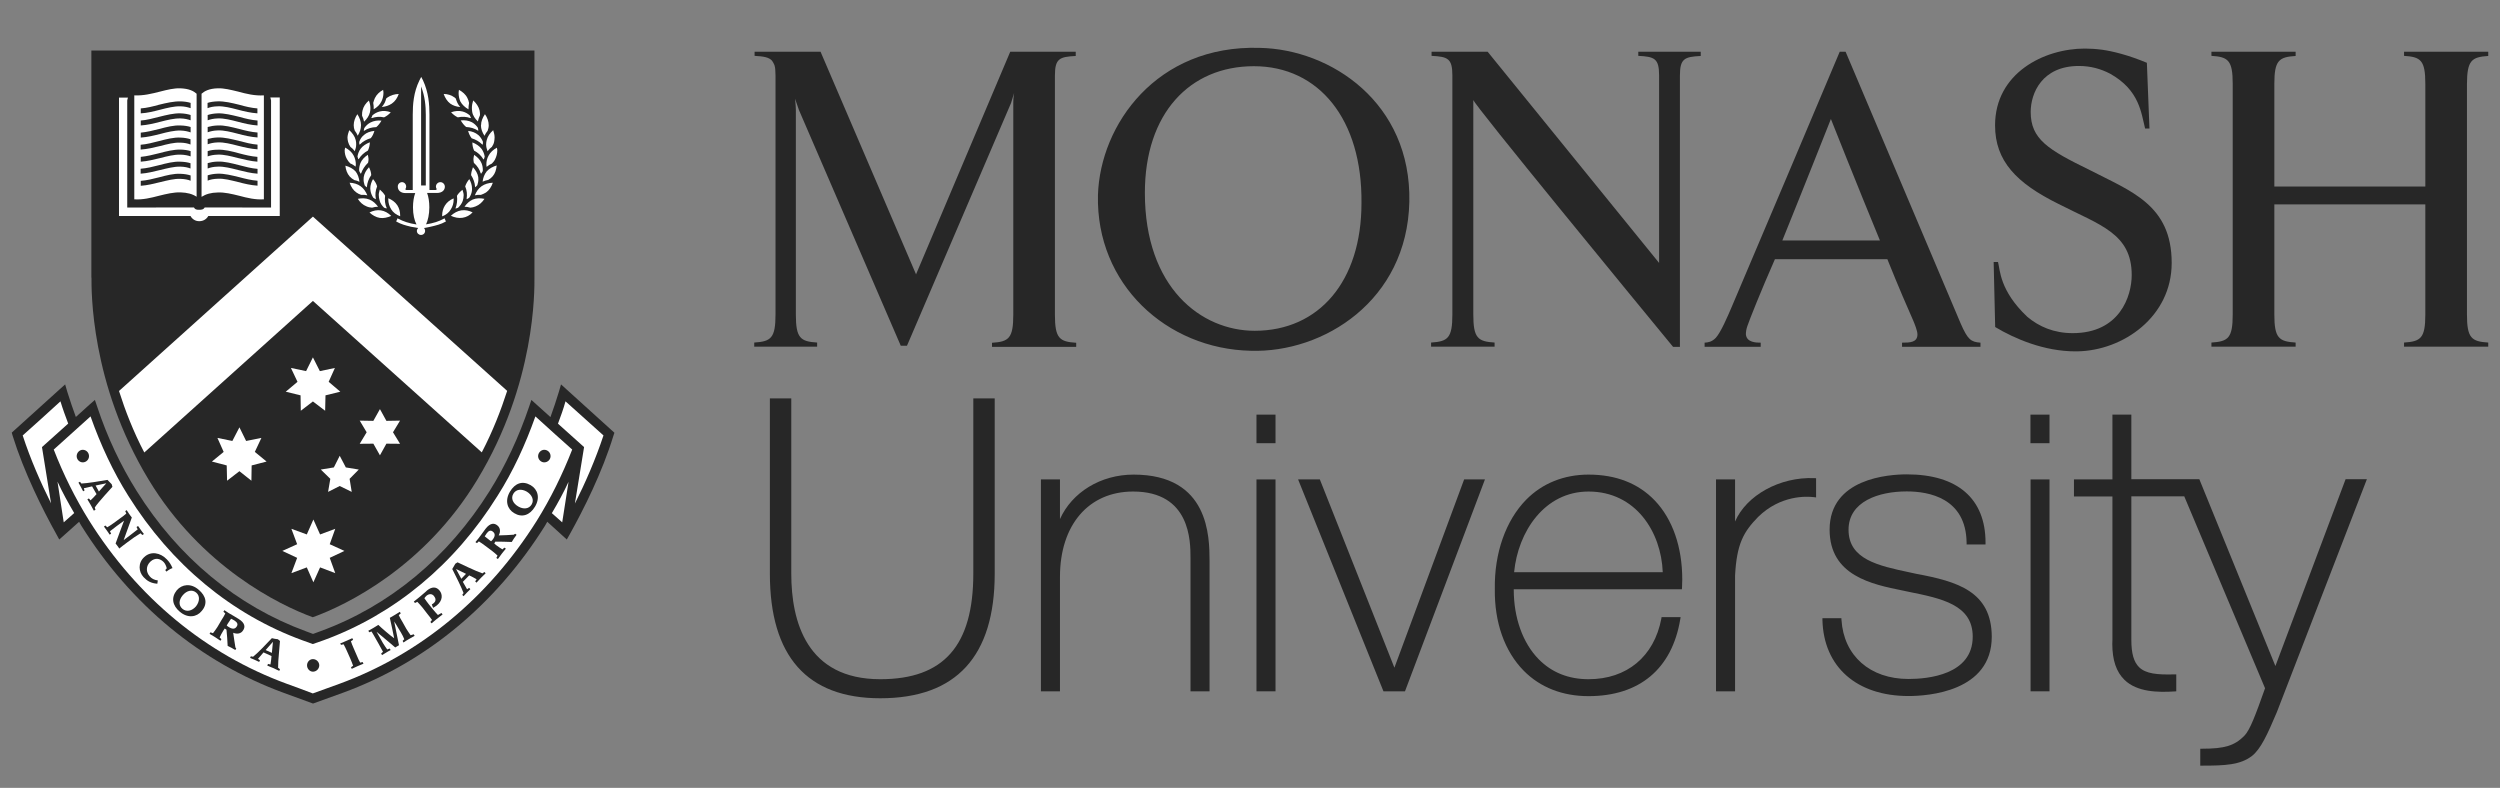 <?xml version="1.0" encoding="utf-8"?>
<!-- Generator: Adobe Illustrator 26.0.2, SVG Export Plug-In . SVG Version: 6.00 Build 0)  -->
<svg version="1.1" id="Layer_1" xmlns="http://www.w3.org/2000/svg" xmlns:xlink="http://www.w3.org/1999/xlink" x="0px" y="0px"
	 viewBox="0 0 212.6 67" style="enable-background:new 0 0 212.6 67;" xml:space="preserve">
<rect x="0" y="0" width="212.6" height="67" fill="#808080" stroke="none"/>
<style type="text/css">
	.st0{fill:#272727;}
	.st1{fill:#FFFFFF;}
	.st2{fill-rule:evenodd;clip-rule:evenodd;fill:#272727;}
</style>
<g>
	<g>
		<path class="st0" d="M82.77,33.88v14.9c0,6.12-2.51,8.98-7.91,8.98c-6.25,0-7.57-4.88-7.57-8.98v-14.9h-1.82v14.9
			c0,7.03,3.16,10.6,9.39,10.6c6.46,0,9.73-3.57,9.73-10.6v-14.9h-0.15H82.77z"/>
		<path class="st0" d="M96.4,40.36c-2.8,0-5.23,1.5-6.26,3.78c0-0.83,0-3.37,0-3.37h-1.62v18.02h1.62v-9.74
			c0-4.41,2.44-7.25,6.22-7.25c4.88,0,4.88,4.24,4.88,5.64v11.35h1.62V47.68C102.85,45.68,102.85,40.36,96.4,40.36z"/>
		<polygon class="st0" points="106.85,40.77 106.85,58.79 108.47,58.79 108.47,40.77 108.32,40.77 		"/>
		<polygon class="st0" points="106.85,35.26 106.85,37.69 108.47,37.69 108.47,35.26 108.32,35.26 		"/>
		<path class="st0" d="M124.51,40.77c0,0-5.72,15.46-5.93,16.01c-0.22-0.55-6.34-16.01-6.34-16.01h-1.85l7.26,18.02h1.83l6.8-18.02
			h-0.22H124.51z"/>
		<path class="st0" d="M135.09,40.36c-2.09,0-3.93,0.74-5.3,2.13c-1.74,1.77-2.72,4.54-2.67,7.6c-0.04,2.83,0.83,5.3,2.46,6.95
			c1.4,1.42,3.3,2.16,5.51,2.16c4.33,0,7.1-2.32,7.8-6.54l0.03-0.18h-1.62l-0.02,0.13c-0.61,3.22-2.93,5.15-6.19,5.15
			c-1.7,0-3.13-0.57-4.24-1.7c-1.35-1.37-2.12-3.52-2.12-5.91c0-0.01,0-0.02,0-0.04c0.3,0,14.3,0,14.3,0l0.01-0.15
			c0.01-0.23,0.02-0.45,0.02-0.68c0-2.76-0.82-5.13-2.34-6.72C139.32,41.1,137.42,40.36,135.09,40.36z M135.09,41.8
			c4.01,0,6.18,3.43,6.31,6.86c-0.32,0-12.3,0-12.64,0C129.09,45.22,131.34,41.8,135.09,41.8z"/>
		<path class="st0" d="M147.55,44.35c0-0.77,0-3.58,0-3.58h-1.62v18.02h1.62v-9.84c0.14-2.7,0.72-3.72,1.96-4.99
			c1.91-1.87,4.13-1.76,4.76-1.68l0.17,0.02v-1.63l-0.15-0.01C151.34,40.54,148.51,42.13,147.55,44.35z"/>
		<path class="st0" d="M162.97,48.8c0,0-0.55-0.12-0.55-0.12c-2.69-0.57-5.22-1.11-5.22-3.63c0-2.4,2.55-3.26,4.95-3.26
			c1.88,0,5.04,0.56,5.09,4.36l0,0.15h1.61v-0.15c0-3.75-2.38-5.81-6.7-5.81c-1.54,0-6.56,0.34-6.56,4.7c0,3.92,3.6,4.65,6.22,5.18
			l0.47,0.1c2.82,0.57,5.48,1.1,5.48,3.82c0,3.25-3.82,3.6-5.46,3.6c-3.27,0-5.51-1.97-5.7-5.02l-0.01-0.15h-1.61l0,0.16
			c0.1,3.98,2.91,6.46,7.32,6.46c1.66,0,7.08-0.37,7.08-5.05C169.36,50.3,166.47,49.45,162.97,48.8z"/>
		<polygon class="st0" points="172.68,40.77 172.68,58.79 174.29,58.79 174.29,40.77 174.14,40.77 		"/>
		<path class="st0" d="M181.25,40.77c0-0.29,0-5.51,0-5.51h-0.15h-1.46c0,0,0,5.22,0,5.51c-0.28,0-3.27,0-3.27,0v1.45
			c0,0,2.99,0,3.27,0c0,0.3,0,12.22,0,12.22c0,0.1-0.01,0.21-0.01,0.31c0,1.39,0.34,2.39,1.04,3.07c1.07,1.04,2.84,1.07,4.26,0.98
			l0.14-0.01v-1.44l-0.16,0c-1.46,0.04-2.42-0.05-3-0.61c-0.45-0.44-0.66-1.17-0.66-2.31c0,0,0-11.92,0-12.22c0.24,0,3.53,0,4.5,0
			c1.77,4.21,6.83,16.23,6.87,16.32c-0.8,2.25-1.28,3.56-1.77,4.05c-0.84,0.84-1.67,1.09-3.58,1.09h-0.16v1.44h0.16
			c1.97,0,3.24-0.06,4.23-0.82c0.76-0.59,1.33-1.86,2.12-3.72c0,0,7.66-19.82,7.66-19.82h-0.22h-1.59c0,0-5.7,15.19-5.97,15.89
			c-0.28-0.69-6.47-15.89-6.47-15.89H181.25z"/>
		<polygon class="st0" points="172.67,35.26 172.67,37.69 174.29,37.69 174.29,35.26 174.14,35.26 		"/>
	</g>
	<g>
		<path class="st0" d="M106.37,29.83c-7.16-0.15-13.18-5.65-13-13.25c0.19-5.98,4.99-12.77,13.74-12.51
			c6.09,0.11,12.92,4.69,12.74,13.1C119.66,25.59,112.53,30.02,106.37,29.83z M106.63,5.63c-5.46,0-9.27,4.02-9.27,10.77
			c0,8.08,4.8,11.73,9.34,11.73c5.46,0,9.08-4.2,9.08-10.85C115.86,10.16,112.16,5.63,106.63,5.63z"/>
		<path class="st0" d="M211.6,4.76V4.4h-7.16v0.35c1.42,0.09,1.81,0.37,1.81,2.38v8.73h-12.84V7.14c0-2.01,0.39-2.29,1.81-2.38V4.4
			h-7.16v0.35c1.42,0.09,1.81,0.37,1.81,2.38v19.61c0,2.02-0.39,2.3-1.81,2.39v0.35h7.16v-0.35c-1.42-0.09-1.81-0.37-1.81-2.39
			v-9.36h12.84v9.36c0,2.02-0.39,2.3-1.81,2.39v0.35h7.16v-0.35c-1.42-0.09-1.81-0.37-1.81-2.39V7.14
			C209.8,5.13,210.19,4.85,211.6,4.76z"/>
		<path class="st0" d="M121.74,4.4v0.35c1.38,0.07,1.77,0.22,1.77,1.67v20.32c0,2.02-0.39,2.3-1.81,2.39v0.35h5.4v-0.35
			c-1.42-0.09-1.81-0.37-1.81-2.39V8.5c0,0.33,13.97,17.33,16.99,21h0.58V6.43c0-1.45,0.39-1.6,1.77-1.67V4.4h-5.31v0.35
			c1.38,0.07,1.77,0.22,1.77,1.67v15.94L126.51,4.4H121.74z"/>
		<path class="st0" d="M156.95,4.4h-0.5c-1.27,3.02-7.14,16.91-9.19,21.71c-0.35,0.82-0.92,2.15-1.35,2.62
			c-0.34,0.35-0.65,0.39-0.95,0.41v0.35h4.77v-0.35c-0.38,0-1.2-0.01-1.26-0.71c0-0.22,0.04-0.47,0.14-0.74
			c0.15-0.45,1.11-2.88,2.33-5.65h9.56c0.94,2.34,1.8,4.33,2.2,5.22l0,0c0.11,0.26,0.36,0.87,0.36,1.17c0,0.69-0.62,0.71-1.31,0.71
			v0.35h6.67v-0.35c-0.82-0.06-1.08-0.26-1.68-1.62L156.95,4.4z M151.57,20.45c1.62-3.99,4.13-10.33,4.13-10.33
			s2.25,5.68,4.17,10.33H151.57z"/>
		<path class="st0" d="M64.17,4.4v0.35c0.77,0.04,1.23,0.12,1.49,0.42c0.08,0.12,0.15,0.24,0.2,0.37c0,0,0,0,0,0
			c0.05,0.13,0.06,0.27,0.07,0.4c0.01,0.14,0.02,0.3,0.02,0.48v20.32c0,2.02-0.39,2.3-1.81,2.39v0.35h5.35v-0.35
			c-1.42-0.09-1.81-0.37-1.81-2.39V9.35c0-0.33-0.07-0.96-0.07-0.96l0.33,0.96L76.6,29.4h0.53l8.85-20.64l0.26-0.85
			c0,0-0.07,0.41-0.07,0.78v18.07c0,2.02-0.39,2.3-1.81,2.39v0.35h7.16v-0.35c-1.42-0.09-1.81-0.37-1.81-2.39V6.43
			c0-1.45,0.39-1.6,1.77-1.67V4.4h-5.57L77.9,23.33L69.78,4.4H64.17z"/>
		<path class="st0" d="M169.67,27.81c1.68,1.01,4.18,2.07,6.82,2.07c0.05,0,0.1,0,0.15,0c3.92-0.06,8.04-2.95,8.04-7.52
			c0-4.95-3.47-6.09-6.97-7.9c-3.54-1.73-5.02-2.62-5.02-4.94c0-1.59,0.96-3.91,4.1-3.91c1,0,1.87,0.25,2.64,0.65
			c2.54,1.41,2.66,3.4,2.99,4.67h0.37l-0.22-5.59c-1.61-0.67-2.9-0.98-3.8-1.11c-0.54-0.07-1.05-0.1-1.47-0.1
			c-3.5,0-7.64,2.1-7.64,6.53c0,3.03,1.81,4.91,5.39,6.68c3.54,1.81,6.23,2.51,6.23,6.05c0,1.81-1.03,4.94-5.02,4.94
			c-1.59,0-2.86-0.55-3.86-1.39c-2.36-2.23-2.31-4-2.49-4.66h-0.37L169.67,27.81"/>
	</g>
	<path class="st0" d="M7.78,23.61c0,1.03-0.11,8.97,4.86,17.18c4.47,7.41,11.13,10.67,13.96,11.7c2.87-1.03,9.52-4.29,13.99-11.7
		c4.98-8.21,4.86-16.15,4.86-17.18V4.3l-37.68,0V23.61z"/>
	<g>
		<path class="st0" d="M47.71,32.69l-0.18,0.62c-0.22,0.74-0.47,1.46-0.72,2.16l-1.62-1.46l-0.2,0.59
			c-0.87,2.56-1.99,4.98-3.35,7.15c-3.54,5.66-8.54,9.8-14.42,11.94c0,0-0.42,0.15-0.6,0.22c-0.17-0.07-0.59-0.22-0.59-0.22
			c-5.88-2.15-10.87-6.28-14.41-11.94c-1.36-2.17-2.5-4.58-3.35-7.15l-0.2-0.59l-0.47,0.41l-1.15,1.04c-0.25-0.69-0.5-1.4-0.73-2.15
			l-0.18-0.62l-0.48,0.43L1,36.79l0.07,0.25c0.96,3.1,2.55,6.28,3.73,8.4l0.24,0.44l1.69-1.51c0.06,0.11,0.12,0.24,0.19,0.34
			c4.2,6.72,10.16,11.63,17.21,14.21l2.49,0.91l2.52-0.91c7.06-2.58,12.99-7.49,17.2-14.2c0.07-0.11,0.13-0.24,0.2-0.35l1.66,1.51
			l0.25-0.44c1.17-2.1,2.76-5.25,3.72-8.4l0.08-0.24L47.71,32.69z"/>
	</g>
	<g>
		<path class="st1" d="M42.29,12.78c0,0.27-0.07,0.53-0.18,0.75c-0.06,0.14-0.16,0.26-0.28,0.38c-0.16,0.07-0.31,0.16-0.45,0.28
			c-0.01-0.06-0.02-0.13-0.02-0.19c0-0.28,0.06-0.53,0.18-0.75c0.15-0.3,0.42-0.53,0.71-0.69C42.27,12.63,42.29,12.71,42.29,12.78z"
			/>
		<path class="st1" d="M39.23,17.89L39.23,17.89c0.33-0.05,0.66,0.02,0.96,0.17c-0.23,0.25-0.53,0.41-0.86,0.46
			c-0.33,0.05-0.67-0.02-0.99-0.17C38.6,18.11,38.9,17.94,39.23,17.89z"/>
		<path class="st1" d="M37.61,18.4c0-0.02-0.01-0.05-0.01-0.07c0-0.31,0.08-0.61,0.24-0.86l0,0c0.17-0.27,0.41-0.46,0.73-0.6
			c0.01,0.03,0.01,0.06,0.01,0.09c0,0.31-0.08,0.59-0.24,0.84C38.19,18.07,37.93,18.27,37.61,18.4z"/>
		<path class="st1" d="M38.86,16.65c0.11-0.2,0.28-0.36,0.47-0.51c0.04,0.15,0.1,0.3,0.1,0.45c0,0.17-0.03,0.34-0.08,0.5
			c-0.08,0.22-0.22,0.41-0.4,0.58c-0.06,0.02-0.14,0.04-0.2,0.07c0-0.02-0.01-0.03-0.01-0.04C38.86,17.38,38.91,17.02,38.86,16.65z"
			/>
		<path class="st1" d="M39.56,15.85c0.07-0.22,0.19-0.43,0.35-0.62c0.14,0.25,0.23,0.52,0.23,0.8c0,0.04,0,0.08,0,0.13
			c-0.02,0.24-0.1,0.45-0.24,0.66c-0.07,0.04-0.14,0.08-0.2,0.12c-0.01-0.01-0.01-0.03-0.02-0.04
			C39.74,16.55,39.71,16.2,39.56,15.85z"/>
		<path class="st1" d="M40.06,14.89c0.01-0.23,0.08-0.45,0.16-0.67c0.23,0.25,0.4,0.53,0.45,0.84c0.01,0.07,0.01,0.14,0.01,0.21
			c0,0.16-0.04,0.32-0.09,0.48c-0.06,0.06-0.11,0.11-0.16,0.17c-0.01-0.01-0.02-0.03-0.03-0.04C40.38,15.54,40.26,15.21,40.06,14.89
			z"/>
		<path class="st1" d="M40.3,13.85c-0.02-0.11-0.04-0.21-0.04-0.32c0-0.11,0.04-0.24,0.06-0.36c0.28,0.19,0.51,0.41,0.63,0.71
			c0.08,0.19,0.11,0.39,0.11,0.59c0,0.03-0.01,0.06-0.01,0.09c-0.05,0.07-0.09,0.14-0.13,0.21c-0.01-0.01-0.03-0.02-0.04-0.03
			C40.79,14.42,40.59,14.11,40.3,13.85z"/>
		<path class="st1" d="M40.32,12.81c-0.1-0.22-0.15-0.44-0.15-0.7c0.32,0.12,0.6,0.31,0.79,0.56c0.13,0.19,0.22,0.4,0.26,0.65
			c-0.03,0.08-0.05,0.15-0.07,0.23c-0.02-0.01-0.03-0.01-0.05-0.01C40.92,13.23,40.65,12.98,40.32,12.81z"/>
		<path class="st1" d="M41.06,12.29c-0.02,0-0.04-0.01-0.06-0.01c-0.24-0.24-0.55-0.42-0.89-0.52c-0.14-0.18-0.24-0.39-0.3-0.63
			c0.34,0.04,0.62,0.15,0.86,0.35c0.17,0.14,0.31,0.35,0.4,0.58C41.06,12.14,41.06,12.22,41.06,12.29z"/>
		<path class="st1" d="M40.65,11.11c-0.3-0.19-0.62-0.29-1.01-0.31c-0.18-0.15-0.33-0.34-0.46-0.56c0.34-0.04,0.67,0.01,0.96,0.16
			c0.19,0.11,0.36,0.26,0.5,0.47c0.01,0.08,0.02,0.16,0.04,0.23C40.67,11.11,40.66,11.11,40.65,11.11z"/>
		<path class="st1" d="M40,17.66c-0.17-0.05-0.34-0.08-0.5-0.08c0.19-0.27,0.43-0.49,0.7-0.61l0,0c0.31-0.13,0.65-0.13,1-0.06
			c-0.19,0.29-0.44,0.52-0.75,0.64C40.29,17.62,40.15,17.65,40,17.66z"/>
		<path class="st1" d="M40.9,16.57c-0.18-0.01-0.35,0-0.52,0.04c0.12-0.3,0.3-0.58,0.57-0.77v0c0.27-0.19,0.6-0.29,0.96-0.3
			c-0.12,0.35-0.31,0.64-0.58,0.83C41.19,16.45,41.05,16.52,40.9,16.57z"/>
		<path class="st1" d="M41.89,15c-0.1,0.12-0.23,0.22-0.37,0.3c-0.17,0.03-0.33,0.08-0.48,0.15c0.04-0.33,0.15-0.63,0.36-0.89
			c0.22-0.24,0.53-0.4,0.84-0.49C42.2,14.44,42.11,14.75,41.89,15z"/>
		<path class="st1" d="M42.06,11.69c0,0.13-0.02,0.25-0.04,0.37c-0.03,0.15-0.1,0.3-0.19,0.43c-0.14,0.1-0.26,0.22-0.37,0.37
			c-0.07-0.2-0.12-0.38-0.12-0.57c0-0.13,0.02-0.26,0.05-0.38c0.08-0.32,0.28-0.6,0.55-0.84C42.01,11.28,42.06,11.49,42.06,11.69z"
			/>
		<path class="st1" d="M40.91,10.64c0-0.32,0.13-0.63,0.33-0.93c0.2,0.29,0.32,0.61,0.32,0.94c0,0,0,0,0,0.01
			c0,0.16-0.04,0.31-0.09,0.46c-0.11,0.13-0.2,0.28-0.27,0.43c-0.18-0.28-0.3-0.58-0.3-0.89C40.91,10.65,40.91,10.64,40.91,10.64z"
			/>
		<path class="st1" d="M40.24,8.54c0.26,0.23,0.46,0.52,0.54,0.84c0.02,0.12,0.04,0.23,0.04,0.34c0,0.03-0.01,0.07-0.01,0.1
			c-0.08,0.17-0.14,0.34-0.17,0.51c-0.24-0.23-0.43-0.5-0.48-0.8c-0.02-0.12-0.03-0.24-0.03-0.36C40.13,8.97,40.17,8.75,40.24,8.54z
			"/>
		<path class="st1" d="M40.05,10.03c-0.01,0-0.03,0.01-0.05,0.01c-0.33-0.12-0.7-0.14-1.07-0.06c-0.21-0.1-0.4-0.25-0.57-0.43
			c0.33-0.12,0.66-0.15,0.97-0.07c0.23,0.06,0.43,0.17,0.62,0.33C39.99,9.89,40.02,9.96,40.05,10.03z"/>
		<path class="st1" d="M39.03,7.64c0.31,0.17,0.57,0.39,0.72,0.7c0.07,0.13,0.11,0.27,0.14,0.42c-0.04,0.18-0.05,0.36-0.05,0.54
			c-0.29-0.17-0.54-0.39-0.69-0.67C39.05,8.41,39,8.16,39,7.9C39,7.81,39.02,7.72,39.03,7.64z"/>
		<path class="st1" d="M38.66,8.29c0.03,0.03,0.07,0.06,0.1,0.09c0.04,0.13,0.08,0.25,0.14,0.37v0c0.06,0.12,0.14,0.24,0.24,0.35
			c-0.31-0.02-0.61-0.12-0.85-0.29c-0.25-0.19-0.44-0.48-0.56-0.82C38.08,7.99,38.39,8.1,38.66,8.29z"/>
		<path class="st1" d="M34.19,15.49c0.19,0,0.35,0.17,0.35,0.38c0,0.06-0.02,0.12-0.04,0.15c-0.03,0.07-0.05,0.14,0.09,0.14h0.51
			v-6.4c0-0.88,0.07-1.91,0.57-2.93l0.15-0.29l0.15,0.29c0.48,1.03,0.55,2.06,0.55,2.93v6.4h0.5c0.14,0,0.12-0.08,0.09-0.14
			c-0.02-0.03-0.04-0.09-0.04-0.15c0-0.21,0.17-0.38,0.38-0.38c0.21,0,0.38,0.18,0.38,0.39c0,0.26-0.2,0.53-0.68,0.53h-0.83
			c0.12,0.31,0.19,0.75,0.19,1.22c0,0.6-0.12,1.12-0.28,1.45c0.62-0.1,1.1-0.25,1.53-0.49l0.04-0.03l0.12,0.27l-0.03,0.02
			c-0.39,0.22-0.79,0.32-1.27,0.43c0,0-0.34,0.06-0.57,0.11c0.07,0.06,0.1,0.15,0.1,0.25c0,0.19-0.15,0.34-0.35,0.34
			c-0.19,0-0.35-0.15-0.35-0.34c0-0.1,0.05-0.19,0.11-0.25c-0.25-0.04-0.61-0.11-0.62-0.11c-0.46-0.11-0.83-0.21-1.22-0.43
			l-0.03-0.02l0.12-0.27l0.04,0.03c0.45,0.24,0.92,0.4,1.57,0.5c-0.18-0.33-0.3-0.85-0.3-1.45c0-0.47,0.07-0.9,0.19-1.22h-0.83
			c-0.45,0-0.65-0.28-0.65-0.53C33.81,15.67,33.98,15.49,34.19,15.49z"/>
		<path class="st1" d="M32.88,17.68c0,0.02,0,0.03-0.01,0.05c-0.07-0.03-0.13-0.05-0.21-0.07c-0.18-0.18-0.31-0.36-0.37-0.59
			c-0.05-0.16-0.08-0.33-0.08-0.5c0-0.14,0.05-0.29,0.09-0.45c0.17,0.15,0.34,0.32,0.45,0.52C32.7,17.02,32.74,17.38,32.88,17.68z"
			/>
		<path class="st1" d="M32,10.81c-0.39,0.01-0.74,0.11-1.03,0.31c-0.01,0-0.03,0-0.04,0c0.02-0.08,0.04-0.16,0.05-0.23
			c0.14-0.2,0.31-0.36,0.52-0.47c0.29-0.15,0.62-0.2,0.94-0.16C32.32,10.47,32.18,10.66,32,10.81z"/>
		<path class="st1" d="M31.96,16.9c-0.01,0.01-0.02,0.03-0.02,0.04c-0.07-0.05-0.13-0.09-0.2-0.13c-0.13-0.21-0.22-0.42-0.24-0.66
			c0-0.04-0.01-0.08-0.01-0.13c0-0.27,0.09-0.54,0.23-0.79c0.17,0.19,0.29,0.4,0.35,0.62C31.93,16.2,31.89,16.55,31.96,16.9z"/>
		<path class="st1" d="M30.93,15.06c0.05-0.32,0.22-0.6,0.45-0.84c0.11,0.22,0.18,0.44,0.19,0.67c-0.22,0.32-0.34,0.65-0.37,1
			c-0.01,0.01-0.02,0.03-0.03,0.04c-0.05-0.06-0.11-0.11-0.16-0.17c-0.05-0.16-0.09-0.32-0.09-0.48
			C30.92,15.21,30.92,15.14,30.93,15.06z"/>
		<path class="st1" d="M30.71,14.74c-0.01,0.01-0.02,0.02-0.04,0.03c-0.04-0.07-0.08-0.15-0.12-0.22c-0.01-0.03-0.01-0.06-0.01-0.09
			c0-0.2,0.04-0.4,0.11-0.59c0.12-0.29,0.35-0.52,0.63-0.71c0.02,0.12,0.06,0.25,0.06,0.36c0,0.11-0.01,0.21-0.04,0.32
			C31.02,14.11,30.82,14.42,30.71,14.74z"/>
		<path class="st1" d="M30.95,11.48c0.23-0.21,0.54-0.31,0.89-0.35c-0.07,0.24-0.16,0.45-0.31,0.62c-0.37,0.11-0.67,0.28-0.92,0.53
			c-0.02,0-0.04,0.01-0.05,0.01c0-0.07-0.01-0.15-0.01-0.22C30.63,11.83,30.76,11.63,30.95,11.48z"/>
		<path class="st1" d="M30.66,12.66c0.18-0.25,0.46-0.43,0.79-0.56c0,0.25-0.06,0.48-0.16,0.7c-0.33,0.18-0.6,0.43-0.78,0.72
			c-0.02,0.01-0.03,0.01-0.04,0.02c-0.02-0.08-0.04-0.15-0.07-0.23C30.44,13.07,30.52,12.85,30.66,12.66z"/>
		<path class="st1" d="M30.57,15.46c-0.14-0.07-0.29-0.12-0.45-0.15c-0.14-0.08-0.27-0.18-0.38-0.3c-0.22-0.25-0.33-0.56-0.37-0.92
			c0.35,0.09,0.65,0.25,0.87,0.49C30.43,14.82,30.53,15.13,30.57,15.46z"/>
		<path class="st1" d="M30.67,15.84L30.67,15.84c0.26,0.19,0.44,0.46,0.57,0.77c-0.17-0.04-0.35-0.05-0.53-0.04
			c-0.15-0.05-0.28-0.11-0.4-0.2c-0.27-0.19-0.46-0.48-0.58-0.83C30.09,15.55,30.41,15.65,30.67,15.84z"/>
		<path class="st1" d="M31.42,16.97L31.42,16.97c0.3,0.12,0.54,0.35,0.73,0.61c-0.17,0-0.34,0.03-0.51,0.08
			c-0.16-0.01-0.32-0.04-0.47-0.11c-0.31-0.12-0.56-0.35-0.74-0.64C30.76,16.84,31.1,16.84,31.42,16.97z"/>
		<path class="st1" d="M32.39,17.89L32.39,17.89c0.33,0.05,0.62,0.22,0.88,0.47c-0.32,0.14-0.65,0.22-0.97,0.17
			c-0.32-0.05-0.62-0.22-0.88-0.46C31.74,17.91,32.07,17.84,32.39,17.89z"/>
		<path class="st1" d="M33.26,17.79c-0.15-0.25-0.24-0.53-0.24-0.84c0-0.03,0.01-0.06,0.01-0.09c0.32,0.14,0.58,0.33,0.76,0.6v0
			c0.16,0.25,0.24,0.55,0.24,0.86c0,0.03,0,0.05,0,0.07C33.7,18.27,33.43,18.07,33.26,17.79z"/>
		<path class="st1" d="M32.71,8.75c0.06-0.12,0.1-0.24,0.13-0.37c0.03-0.03,0.07-0.06,0.11-0.09c0.28-0.19,0.61-0.29,0.96-0.3
			c-0.12,0.34-0.31,0.63-0.59,0.82c-0.25,0.17-0.54,0.26-0.85,0.29C32.56,8.99,32.64,8.88,32.71,8.75L32.71,8.75z"/>
		<path class="st1" d="M31.88,8.34c0.15-0.31,0.41-0.54,0.7-0.7c0.01,0.08,0.03,0.17,0.03,0.25c0,0.26-0.06,0.51-0.17,0.73
			c-0.13,0.28-0.36,0.5-0.66,0.67c0.01-0.18-0.01-0.36-0.04-0.54C31.77,8.62,31.82,8.48,31.88,8.34z"/>
		<path class="st1" d="M31.67,9.81c0.18-0.16,0.39-0.27,0.62-0.33c0.29-0.08,0.62-0.05,0.94,0.07c-0.16,0.18-0.36,0.33-0.57,0.43
			c-0.35-0.08-0.71-0.05-1.04,0.06c-0.01-0.01-0.03-0.01-0.05-0.01C31.62,9.96,31.64,9.89,31.67,9.81z"/>
		<path class="st1" d="M30.83,9.39c0.07-0.32,0.27-0.61,0.54-0.84c0.08,0.21,0.13,0.42,0.13,0.64c0,0.12-0.01,0.24-0.04,0.36
			c-0.07,0.3-0.26,0.57-0.5,0.8c-0.03-0.17-0.09-0.34-0.17-0.51c0-0.03,0-0.07,0-0.1C30.79,9.61,30.8,9.5,30.83,9.39z"/>
		<path class="st1" d="M30.08,10.65c0-0.33,0.12-0.65,0.31-0.94c0.19,0.3,0.31,0.61,0.31,0.93c0,0,0,0.01,0,0.01
			c0,0.32-0.11,0.62-0.28,0.89c-0.06-0.15-0.14-0.3-0.25-0.43C30.11,10.97,30.08,10.81,30.08,10.65
			C30.08,10.65,30.08,10.65,30.08,10.65z"/>
		<path class="st1" d="M29.7,11.07c0.27,0.24,0.47,0.52,0.55,0.84c0.03,0.12,0.04,0.25,0.04,0.38c0,0.2-0.05,0.38-0.12,0.57
			c-0.1-0.14-0.23-0.27-0.37-0.37c-0.09-0.13-0.16-0.28-0.2-0.43c-0.03-0.12-0.05-0.25-0.05-0.37
			C29.56,11.49,29.62,11.28,29.7,11.07z"/>
		<path class="st1" d="M29.35,12.55c0.31,0.16,0.58,0.39,0.73,0.69c0.12,0.23,0.18,0.48,0.18,0.75c0,0.06-0.01,0.12-0.02,0.18
			c-0.14-0.11-0.29-0.21-0.45-0.27c-0.12-0.11-0.21-0.24-0.29-0.38c-0.13-0.22-0.19-0.48-0.19-0.75
			C29.32,12.71,29.34,12.63,29.35,12.55z"/>
	</g>
	<path class="st0" d="M36.21,9.76c0-0.73-0.07-1.57-0.4-2.41v8.42h0.4V9.76z"/>
	<g>
		<path class="st1" d="M20.35,16.65c0.67,0.18,1.38,0.35,2.09,0.3c0-0.35,0-7.39,0-8.66c0-0.09,0-0.15,0-0.18
			c-0.76,0.05-1.5-0.13-2.19-0.32c-0.62-0.15-1.21-0.3-1.73-0.28l0,0c-0.74,0.02-1.13,0.24-1.38,0.46v0.32v8.45
			c0.38-0.24,0.81-0.36,1.37-0.37C19.09,16.34,19.7,16.49,20.35,16.65z"/>
		<path class="st1" d="M15.36,16.36c0.56,0.02,0.99,0.13,1.36,0.37V8.29V7.97c-0.26-0.23-0.64-0.43-1.38-0.46
			c-0.53-0.02-1.11,0.12-1.73,0.28c-0.71,0.18-1.43,0.36-2.19,0.32c0,0.03,0,0.09,0,0.18c0,1.27,0,8.31,0,8.66
			c0.7,0.05,1.41-0.12,2.09-0.3C14.16,16.49,14.77,16.34,15.36,16.36z"/>
		<path class="st1" d="M23.56,8.29h-0.57l0.05,0.2c0.01,0.01,0.01,0.04,0.01,0.06v9.1c-0.45,0-5.37-0.01-5.64-0.01
			c-0.1,0.17-0.23,0.2-0.48,0.2c-0.24,0-0.34-0.03-0.44-0.2c-0.25,0-4.78,0.01-5.67,0.01v-9.1c0-0.02,0-0.05,0.01-0.06l0.05-0.19
			h-0.76v10.07c0,0,5.9,0,6.08,0c0.13,0.24,0.39,0.44,0.74,0.44c0.38,0,0.64-0.2,0.77-0.44c0.18,0,6.08,0,6.08,0V8.29H23.56z"/>
	</g>
	<g>
		<path class="st0" d="M18.51,9.64c-0.32,0.01-0.6,0.06-0.85,0.14v0.45c0.22-0.08,0.5-0.15,0.87-0.16c0.52-0.02,1.11,0.13,1.72,0.29
			c0.52,0.14,1.08,0.27,1.65,0.31v-0.42c-0.52-0.04-1.05-0.17-1.54-0.31C19.7,9.78,19.08,9.62,18.51,9.64z"/>
		<path class="st0" d="M18.51,14.77c-0.32,0.01-0.6,0.06-0.85,0.14v0.45c0.22-0.09,0.5-0.15,0.87-0.16c0.52-0.03,1.1,0.13,1.72,0.28
			c0.52,0.14,1.07,0.27,1.65,0.31v-0.42c-0.53-0.04-1.05-0.17-1.54-0.3C19.7,14.91,19.08,14.75,18.51,14.77z"/>
		<path class="st0" d="M18.51,13.74c-0.32,0.01-0.6,0.06-0.85,0.13v0.46c0.22-0.09,0.5-0.15,0.87-0.16
			c0.52-0.02,1.11,0.13,1.73,0.29c0.52,0.13,1.07,0.27,1.64,0.31v-0.41c-0.52-0.04-1.05-0.18-1.54-0.31
			C19.7,13.88,19.09,13.72,18.51,13.74z"/>
		<path class="st0" d="M18.51,10.67c-0.32,0.01-0.6,0.06-0.85,0.13v0.45c0.22-0.08,0.5-0.15,0.87-0.16c0.52-0.02,1.1,0.13,1.72,0.29
			c0.52,0.14,1.08,0.27,1.65,0.31v-0.42c-0.53-0.04-1.06-0.17-1.55-0.3C19.69,10.8,19.08,10.64,18.51,10.67z"/>
		<path class="st0" d="M18.51,12.73c-0.32,0-0.6,0.04-0.85,0.12v0.45c0.22-0.08,0.49-0.14,0.86-0.15c0.52-0.02,1.1,0.13,1.72,0.29
			c0.52,0.12,1.08,0.27,1.65,0.31v-0.41c-0.53-0.04-1.06-0.17-1.55-0.3C19.69,12.86,19.08,12.71,18.51,12.73z"/>
		<path class="st0" d="M20.35,8.91c-0.65-0.16-1.27-0.31-1.85-0.29c-0.32,0.01-0.6,0.05-0.85,0.13V9.2c0.22-0.09,0.5-0.15,0.87-0.16
			c0.52-0.02,1.11,0.13,1.72,0.29c0.52,0.14,1.08,0.27,1.65,0.31V9.22C21.37,9.18,20.84,9.05,20.35,8.91z"/>
		<path class="st0" d="M13.51,14.05c-0.51,0.13-1.02,0.26-1.55,0.3v0.42c0.58-0.04,1.11-0.18,1.65-0.31
			c0.62-0.15,1.19-0.3,1.72-0.29c0.37,0.01,0.65,0.07,0.87,0.16v-0.45c-0.25-0.08-0.53-0.12-0.86-0.13
			C14.77,13.72,14.17,13.88,13.51,14.05z"/>
		<path class="st0" d="M13.53,13.03c-0.52,0.13-1.03,0.26-1.56,0.31v0.41c0.58-0.04,1.11-0.18,1.66-0.31
			c0.61-0.16,1.18-0.3,1.71-0.29c0.37,0.01,0.65,0.07,0.87,0.15v-0.45c-0.25-0.08-0.53-0.12-0.86-0.13
			C14.77,12.71,14.17,12.86,13.53,13.03z"/>
		<path class="st0" d="M18.51,11.69c-0.32,0.01-0.6,0.06-0.85,0.13v0.45c0.22-0.08,0.5-0.15,0.87-0.16
			c0.52-0.02,1.11,0.13,1.73,0.29c0.52,0.13,1.07,0.26,1.64,0.3V12.3c-0.52-0.04-1.05-0.18-1.54-0.31
			C19.7,11.83,19.09,11.67,18.51,11.69z"/>
		<path class="st0" d="M13.52,15.08c-0.51,0.13-1.02,0.26-1.55,0.3v0.42c0.58-0.04,1.11-0.18,1.65-0.31
			c0.62-0.15,1.19-0.3,1.72-0.28c0.37,0.01,0.65,0.07,0.87,0.16v-0.45c-0.25-0.08-0.53-0.13-0.86-0.14
			C14.77,14.75,14.17,14.91,13.52,15.08z"/>
		<path class="st0" d="M13.51,8.91C13,9.05,12.5,9.18,11.97,9.22v0.42c0.57-0.03,1.11-0.17,1.65-0.31c0.62-0.16,1.19-0.3,1.72-0.29
			c0.37,0.01,0.65,0.08,0.87,0.16V8.75c-0.25-0.08-0.53-0.12-0.85-0.13C14.77,8.61,14.16,8.75,13.51,8.91z"/>
		<path class="st0" d="M13.51,9.94c-0.51,0.13-1.02,0.27-1.54,0.31v0.42c0.57-0.04,1.11-0.17,1.65-0.31
			c0.62-0.16,1.19-0.3,1.72-0.29c0.37,0.01,0.65,0.08,0.87,0.16V9.78c-0.25-0.08-0.53-0.13-0.86-0.14
			C14.77,9.62,14.16,9.78,13.51,9.94z"/>
		<path class="st0" d="M13.51,12c-0.51,0.13-1.02,0.27-1.55,0.31v0.41c0.58-0.04,1.11-0.17,1.65-0.3c0.62-0.16,1.19-0.31,1.72-0.29
			c0.37,0.01,0.65,0.07,0.87,0.16v-0.45c-0.25-0.08-0.53-0.13-0.85-0.14C14.77,11.67,14.17,11.83,13.51,12z"/>
		<path class="st0" d="M13.53,10.97c-0.52,0.13-1.03,0.26-1.56,0.31v0.42c0.58-0.04,1.11-0.17,1.66-0.31
			c0.61-0.16,1.18-0.3,1.71-0.29c0.37,0.01,0.65,0.08,0.87,0.16V10.8c-0.25-0.08-0.53-0.12-0.85-0.13
			C14.77,10.64,14.17,10.8,13.53,10.97z"/>
	</g>
	<polygon class="st1" points="21.4,39.58 21.38,40.88 20.36,40.07 19.31,40.88 19.28,39.58 18.02,39.25 19.02,38.43 18.49,37.24 
		19.76,37.5 20.36,36.34 20.93,37.5 22.23,37.24 21.67,38.43 22.67,39.25 	"/>
	<polygon class="st1" points="28.51,48.74 27.22,48.25 26.65,49.52 26.09,48.25 24.78,48.74 25.27,47.44 24.01,46.85 25.27,46.28 
		24.78,44.97 26.09,45.45 26.65,44.18 27.22,45.45 28.51,44.97 28.04,46.28 29.29,46.85 28.04,47.44 	"/>
	<polygon class="st1" points="24.74,31.29 26.03,31.56 26.61,30.39 27.2,31.56 28.48,31.29 27.95,32.47 28.94,33.31 27.68,33.62 
		27.65,34.93 26.61,34.14 25.58,34.93 25.56,33.62 24.3,33.31 25.3,32.47 	"/>
	<polygon class="st1" points="29.91,41.83 28.89,41.33 27.9,41.83 28.09,40.72 27.28,39.93 28.39,39.75 28.89,38.76 29.41,39.75 
		30.51,39.93 29.73,40.72 	"/>
	<polygon class="st1" points="34.02,37.74 32.86,37.73 32.31,38.72 31.75,37.73 30.59,37.74 31.18,36.76 30.59,35.77 31.75,35.79 
		32.31,34.79 32.86,35.79 34.02,35.77 33.42,36.76 	"/>
	<path class="st1" d="M26.61,25.59l14.36,12.88c0.94-1.8,1.62-3.56,2.16-5.23L26.61,18.42L10.12,33.25
		c0.53,1.67,1.21,3.43,2.15,5.23L26.61,25.59z"/>
	<path class="st1" d="M48.89,42.82l0.78-4.8l-2.22-1.99c0.23-0.62,0.46-1.24,0.64-1.9c0.67,0.6,2.91,2.61,3.23,2.9
		C50.64,39.08,49.76,41.1,48.89,42.82z"/>
	<path class="st1" d="M47.81,44.42c-0.22-0.2-0.52-0.47-0.88-0.78c0-0.01,0.01-0.01,0.01-0.02c0.51-0.86,0.99-1.74,1.41-2.65
		L47.81,44.42z"/>
	<path class="st1" d="M1.93,37.03c0.32-0.28,2.57-2.3,3.21-2.9c0.2,0.66,0.43,1.28,0.66,1.89l-2.23,2l0.77,4.78
		C3.48,41.08,2.59,39.06,1.93,37.03z"/>
	<path class="st1" d="M5.42,44.42l-0.53-3.46c0.42,0.92,0.91,1.8,1.42,2.67C5.96,43.94,5.63,44.23,5.42,44.42z"/>
	<path class="st1" d="M45.65,44.28c-4.12,6.56-9.92,11.36-16.81,13.88c0,0-1.98,0.72-2.24,0.81c-0.22-0.1-2.21-0.82-2.21-0.82
		c-6.88-2.52-12.69-7.32-16.81-13.88c-1.17-1.88-2.19-3.92-3.01-6.04c0.36-0.32,2.5-2.25,3.13-2.82c0.86,2.43,1.92,4.71,3.22,6.77
		c3.65,5.82,8.76,10.07,14.82,12.28c0,0,0.86,0.31,0.86,0.31l0.89-0.31C33.55,52.25,38.67,48,42.3,42.18
		c1.32-2.07,2.37-4.35,3.23-6.77c0.61,0.57,2.77,2.5,3.13,2.82C47.82,40.38,46.81,42.42,45.65,44.28z"/>
	<path class="st0" d="M8.91,42.12l0.65-0.72L9.5,41.18c-0.12-0.12-0.24-0.24-0.36-0.37c-0.67,0.12-1.74,0.29-2.22,0.31L6.8,40.97
		l-0.13,0.07c0.07,0.11,0.13,0.22,0.19,0.34c0.07,0.13,0.14,0.27,0.21,0.4l0.12-0.07l-0.06-0.19l0.7-0.16l0.38,0.66
		c-0.13,0.16-0.36,0.39-0.51,0.53l-0.14-0.16l-0.13,0.07c0.09,0.16,0.19,0.32,0.29,0.49c0.08,0.15,0.17,0.32,0.26,0.48l0.14-0.08
		l-0.06-0.19C8.17,42.97,8.6,42.47,8.91,42.12z M8.13,41.29l0.9-0.19l0,0.01L8.41,41.8L8.13,41.29z"/>
	<path class="st0" d="M12.11,45.5l0.13-0.09c-0.09-0.11-0.18-0.22-0.26-0.34c-0.08-0.11-0.16-0.23-0.24-0.34l-0.13,0.09l0.1,0.2
		c-0.33,0.27-1.18,0.9-1.18,0.9l-0.01,0c0.21-0.6,0.47-1.29,0.69-1.91c-0.08-0.11-0.16-0.2-0.23-0.31
		c-0.07-0.11-0.14-0.21-0.21-0.32l-0.12,0.09l0.09,0.2c-0.15,0.14-0.31,0.26-0.51,0.4l-0.56,0.41c-0.21,0.15-0.37,0.26-0.55,0.36
		l-0.16-0.15l-0.12,0.09c0.08,0.11,0.17,0.22,0.25,0.34c0.08,0.11,0.15,0.23,0.24,0.35l0.12-0.09l-0.1-0.2
		c0.33-0.27,0.81-0.62,1.2-0.9l0,0c-0.25,0.63-0.47,1.28-0.72,1.94c0.06,0.07,0.12,0.15,0.17,0.22c0.06,0.07,0.1,0.15,0.14,0.21
		c0.18-0.15,0.42-0.33,0.7-0.54l0.55-0.4c0.21-0.14,0.38-0.25,0.56-0.36L12.11,45.5z"/>
	<path class="st0" d="M12.27,47.37c-0.55,0.5-0.49,1.25-0.06,1.71c0.3,0.32,0.62,0.52,1.17,0.56l0.04-0.28
		c-0.32-0.04-0.54-0.17-0.68-0.34c-0.33-0.36-0.35-0.88,0.05-1.26c0.41-0.38,0.85-0.25,1.12,0.03c0.13,0.13,0.23,0.35,0.27,0.54
		l-0.13,0.15l0.11,0.13c0.13-0.12,0.34-0.24,0.51-0.3c-0.12-0.29-0.26-0.51-0.47-0.73C13.63,46.98,12.82,46.85,12.27,47.37z"/>
	<path class="st0" d="M16.88,50.14c-0.65-0.56-1.41-0.46-1.85,0.06c-0.49,0.61-0.38,1.29,0.27,1.83c0.67,0.56,1.42,0.46,1.85-0.07
		C17.67,51.37,17.55,50.69,16.88,50.14z M16.67,51.56c-0.33,0.39-0.8,0.51-1.15,0.22c-0.35-0.29-0.32-0.76,0.02-1.16
		c0.34-0.4,0.8-0.52,1.15-0.22C17.02,50.68,16.98,51.16,16.67,51.56z"/>
	<path class="st0" d="M20.3,52.64c-0.14-0.09-0.29-0.17-0.43-0.26c-0.15-0.09-0.29-0.17-0.43-0.25c-0.12-0.07-0.24-0.16-0.36-0.24
		L19,52.02l0.16,0.15c-0.09,0.18-0.19,0.36-0.33,0.57l-0.34,0.58c-0.14,0.21-0.25,0.37-0.38,0.53l-0.21-0.08l-0.08,0.13
		c0.16,0.1,0.32,0.19,0.48,0.29c0.15,0.09,0.3,0.2,0.45,0.3l0.08-0.13l-0.15-0.15c0.08-0.18,0.18-0.37,0.31-0.58l0.12-0.18l0.15,0.1
		c0.04,0.36,0.08,0.95,0.1,1.38c0.22,0.1,0.45,0.22,0.65,0.35l0.08-0.13l-0.07-0.09c-0.04-0.16-0.15-1.02-0.19-1.25
		c0.33,0.14,0.67,0.08,0.84-0.2C20.86,53.34,20.86,52.99,20.3,52.64z M20.13,53.28c-0.15,0.24-0.39,0.23-0.68,0.04
		c-0.07-0.04-0.13-0.08-0.17-0.13l0.1-0.17c0.11-0.17,0.21-0.31,0.27-0.4c0.09,0.04,0.16,0.07,0.29,0.15
		C20.2,52.94,20.25,53.1,20.13,53.28z"/>
	<path class="st0" d="M23.81,54.51l-0.18-0.15c-0.17-0.02-0.33-0.04-0.51-0.09c-0.48,0.51-1.21,1.28-1.6,1.58l-0.19-0.04l-0.06,0.14
		c0.12,0.05,0.24,0.1,0.36,0.15c0.13,0.06,0.28,0.13,0.41,0.19l0.07-0.14l-0.17-0.12l0.47-0.55l0.68,0.31
		c-0.01,0.21-0.06,0.53-0.09,0.72l-0.21-0.05l-0.06,0.14c0.17,0.08,0.35,0.15,0.53,0.22c0.16,0.08,0.32,0.16,0.49,0.23l0.06-0.14
		l-0.16-0.12c-0.01-0.22,0.03-0.87,0.08-1.34L23.81,54.51z M23.12,55.52l-0.53-0.24l0.61-0.69l0.01,0L23.12,55.52z"/>
	<path class="st0" d="M30.63,56.35c-0.1-0.18-0.19-0.36-0.28-0.59l-0.27-0.62c-0.1-0.23-0.18-0.42-0.24-0.61l0.19-0.12l-0.07-0.14
		c-0.17,0.08-0.34,0.16-0.51,0.23c-0.17,0.07-0.34,0.14-0.52,0.22L29,54.84l0.22-0.05c0.1,0.18,0.19,0.36,0.29,0.59l0.28,0.63
		c0.1,0.23,0.17,0.41,0.24,0.61l-0.18,0.12l0.06,0.14c0.18-0.08,0.34-0.16,0.5-0.23c0.15-0.07,0.33-0.14,0.5-0.21l-0.07-0.14
		L30.63,56.35z"/>
	<path class="st0" d="M34.92,54.02c-0.12-0.17-0.24-0.34-0.37-0.55l-0.33-0.59c-0.13-0.21-0.23-0.39-0.31-0.57l0.17-0.15l-0.08-0.13
		c-0.14,0.09-0.28,0.18-0.42,0.26c-0.14,0.08-0.29,0.16-0.43,0.25c0.08,0.31,0.32,1.49,0.37,1.74c-0.27-0.18-1.13-0.92-1.35-1.14
		c-0.14,0.09-0.28,0.17-0.42,0.26c-0.14,0.08-0.29,0.16-0.43,0.24l0.08,0.13l0.19-0.07l0.17,0.28c0.16,0.28,0.68,1.19,0.81,1.45
		l-0.16,0.15l0.08,0.13c0.12-0.07,0.24-0.15,0.36-0.22c0.12-0.08,0.25-0.14,0.37-0.21l-0.08-0.13l-0.21,0.08
		c-0.12-0.17-0.24-0.33-0.37-0.55l-0.19-0.34c-0.16-0.29-0.28-0.5-0.34-0.6l0.01,0c0.86,0.73,1.34,1.11,1.57,1.32l0.32-0.19
		l-0.41-2.02l0,0c0.07,0.1,0.2,0.3,0.37,0.6l0.2,0.33c0.13,0.22,0.22,0.4,0.29,0.58l-0.14,0.14l0.07,0.14
		c0.14-0.1,0.3-0.2,0.46-0.29c0.16-0.09,0.33-0.18,0.49-0.28l-0.08-0.13L34.92,54.02z"/>
	<path class="st0" d="M37.24,52.3c-0.14-0.15-0.28-0.3-0.44-0.5l-0.31-0.38c-0.13-0.16-0.28-0.37-0.4-0.55
		c0.04-0.06,0.11-0.14,0.18-0.21c0.24-0.19,0.47-0.17,0.63,0.02c0.16,0.19,0.21,0.43-0.03,0.62c-0.05,0.04-0.1,0.08-0.15,0.1
		l0.11,0.29c0.1-0.05,0.21-0.13,0.31-0.2c0.51-0.41,0.52-0.93,0.24-1.27c-0.27-0.33-0.64-0.35-1.06-0.01
		c-0.08,0.09-0.2,0.18-0.35,0.31c-0.14,0.13-0.28,0.24-0.39,0.33c-0.11,0.09-0.25,0.19-0.39,0.31l0.1,0.12l0.2-0.1
		c0.14,0.14,0.28,0.3,0.44,0.49l0.41,0.53c0.16,0.19,0.28,0.36,0.4,0.52l-0.14,0.17l0.1,0.12c0.14-0.12,0.28-0.24,0.43-0.36
		c0.14-0.11,0.29-0.22,0.51-0.4l-0.1-0.12L37.24,52.3z"/>
	<path class="st0" d="M41.03,48.76c-0.21-0.07-0.82-0.32-1.23-0.52l-0.89-0.42l-0.19,0.12c-0.08,0.14-0.16,0.29-0.26,0.45
		c0.32,0.62,0.79,1.58,0.96,2.04l-0.11,0.16l0.11,0.11c0.08-0.09,0.17-0.19,0.26-0.28c0.1-0.11,0.22-0.22,0.32-0.32l-0.11-0.11
		l-0.17,0.12l-0.36-0.63l0.54-0.55c0.19,0.08,0.46,0.23,0.63,0.33l-0.12,0.18l0.11,0.11c0.13-0.14,0.26-0.28,0.39-0.42
		c0.13-0.13,0.26-0.25,0.39-0.38l-0.11-0.11L41.03,48.76z M39.23,49.22l-0.44-0.82l0-0.01l0.84,0.41L39.23,49.22z"/>
	<path class="st0" d="M43.69,45.47c-0.16,0.02-1.04,0.06-1.28,0.06c0.17-0.31,0.15-0.65-0.13-0.86c-0.24-0.19-0.58-0.23-0.99,0.3
		c-0.1,0.13-0.2,0.27-0.3,0.41c-0.1,0.14-0.2,0.27-0.29,0.39c-0.09,0.11-0.18,0.22-0.27,0.33l0.13,0.09l0.16-0.15
		c0.18,0.11,0.34,0.22,0.55,0.38l0.55,0.41c0.2,0.15,0.34,0.28,0.49,0.42l-0.1,0.2l0.13,0.09c0.11-0.15,0.22-0.3,0.33-0.45
		c0.11-0.15,0.23-0.28,0.35-0.43l-0.13-0.09l-0.16,0.15c-0.18-0.1-0.34-0.22-0.55-0.37l-0.15-0.14l0.1-0.15
		c0.35-0.01,0.95,0.02,1.39,0.03c0.12-0.2,0.25-0.41,0.41-0.61l-0.12-0.09L43.69,45.47z M41.91,45.87c-0.05,0.06-0.1,0.12-0.15,0.16
		l-0.16-0.12c-0.16-0.12-0.3-0.23-0.38-0.3c0.05-0.09,0.09-0.15,0.18-0.27c0.17-0.23,0.35-0.27,0.51-0.13
		C42.13,45.37,42.11,45.61,41.91,45.87z"/>
	<path class="st0" d="M45.13,41.26c-0.7-0.4-1.33-0.18-1.77,0.56c-0.44,0.75-0.23,1.47,0.37,1.82c0.66,0.4,1.33,0.18,1.77-0.56
		C45.95,42.33,45.73,41.61,45.13,41.26z M45.21,42.9c-0.23,0.39-0.7,0.43-1.14,0.17c-0.45-0.26-0.65-0.7-0.41-1.09
		c0.23-0.38,0.69-0.43,1.14-0.17C45.24,42.08,45.44,42.52,45.21,42.9z"/>
	<path class="st0" d="M26.61,56.05c-0.27,0-0.5,0.24-0.5,0.53c0,0.3,0.24,0.54,0.5,0.54c0.3,0,0.54-0.25,0.54-0.54
		C27.15,56.29,26.9,56.05,26.61,56.05z"/>
	<path class="st0" d="M7.04,39.32c0.29,0,0.53-0.24,0.53-0.53c0-0.3-0.24-0.54-0.53-0.54c-0.28,0-0.52,0.25-0.52,0.54
		C6.52,39.08,6.76,39.32,7.04,39.32z"/>
	<path class="st0" d="M46.28,39.32c0.3,0,0.54-0.24,0.54-0.53c0-0.3-0.24-0.54-0.54-0.54c-0.27,0-0.52,0.25-0.52,0.54
		C45.76,39.08,46.01,39.32,46.28,39.32z"/>
</g>
</svg>
